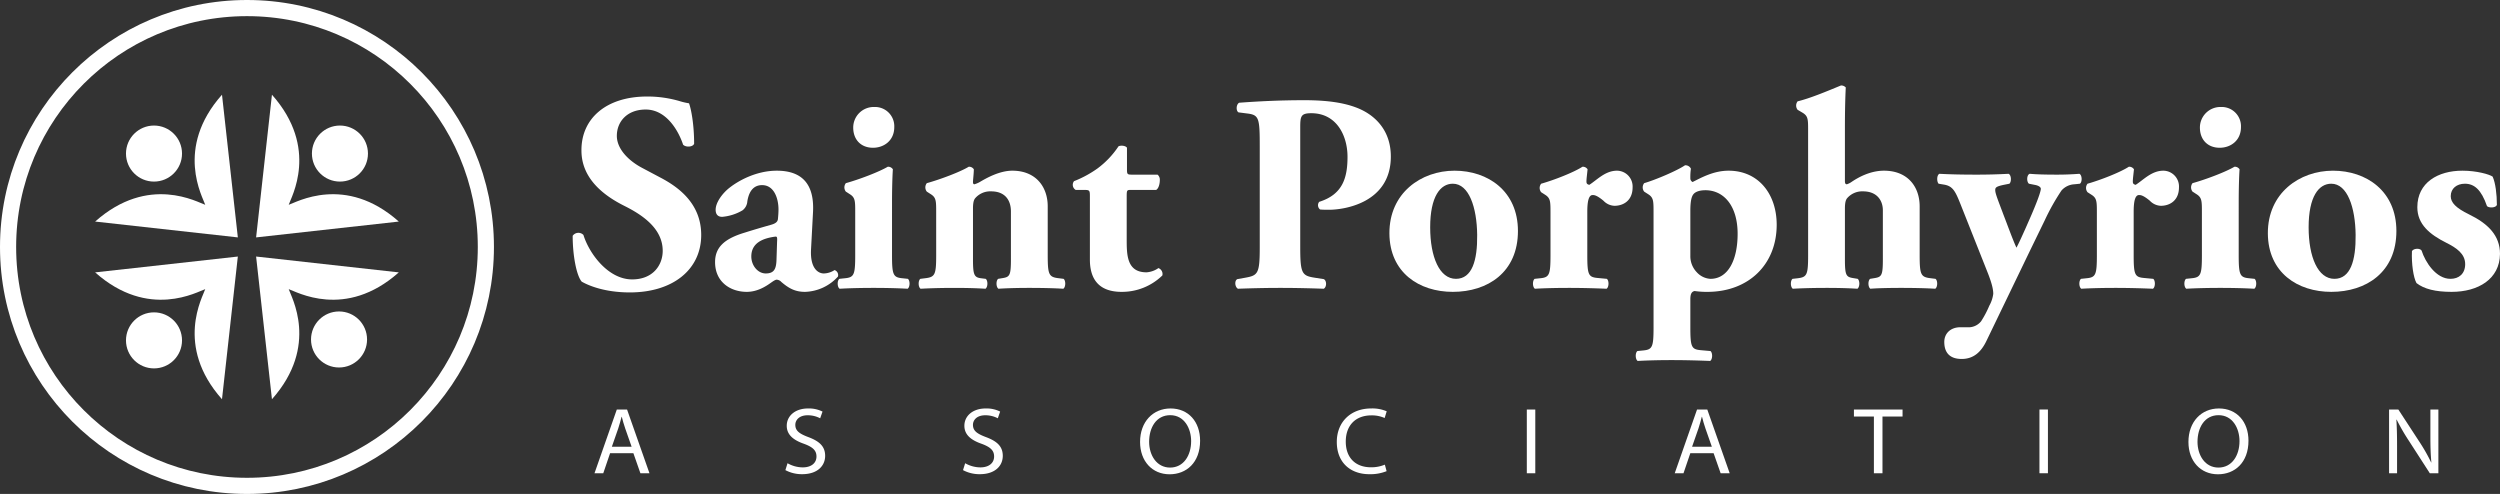 <svg xmlns="http://www.w3.org/2000/svg" width="928.908" height="183.531" viewBox="0 0 928.908 183.531"><rect x="0" y="0" width="928.908" height="183.531" fill="#333333" stroke="none"/><defs><style>.a{fill:#fff;}.b{fill:none;stroke:#fff;stroke-miterlimit:10;stroke-width:6px;}</style></defs><title>logo-white</title><path class="a" d="M226.687,168.39l-2.534,7.45h-3.259l8.292-23.685h3.802l8.328,23.685h-3.367l-2.607-7.45Zm8.003-2.39-2.39-6.817c-.544-1.546-.905-2.951-1.268-4.322H230.96c-.362,1.406-.761,2.847-1.231,4.287l-2.39,6.853Z"/><path class="a" d="M292.617,172.116a11.42,11.42,0,0,0,5.648,1.546c3.223,0,5.106-1.651,5.106-4.041,0-2.214-1.304-3.479-4.599-4.709-3.982-1.371-6.445-3.374-6.445-6.712,0-3.69,3.15-6.431,7.894-6.431a11.36,11.36,0,0,1,5.396,1.159l-.869,2.495a9.948,9.948,0,0,0-4.635-1.124c-3.331,0-4.599,1.933-4.599,3.549,0,2.214,1.484,3.304,4.853,4.568,4.128,1.546,6.228,3.478,6.228,6.958,0,3.654-2.788,6.817-8.545,6.817a12.924,12.924,0,0,1-6.229-1.511Z"/><path class="a" d="M358.619,172.116a11.42,11.42,0,0,0,5.648,1.546c3.223,0,5.106-1.651,5.106-4.041,0-2.214-1.304-3.479-4.599-4.709-3.982-1.371-6.445-3.374-6.445-6.712,0-3.69,3.15-6.431,7.894-6.431a11.36,11.36,0,0,1,5.396,1.159l-.869,2.495a9.948,9.948,0,0,0-4.635-1.124c-3.331,0-4.599,1.933-4.599,3.549,0,2.214,1.484,3.304,4.853,4.568,4.128,1.546,6.228,3.478,6.228,6.958,0,3.654-2.788,6.817-8.545,6.817a12.924,12.924,0,0,1-6.229-1.511Z"/><path class="a" d="M445.913,163.752c0,8.153-5.106,12.476-11.334,12.476-6.444,0-10.971-4.85-10.971-12.019,0-7.52,4.815-12.44,11.333-12.44C441.605,151.769,445.913,156.724,445.913,163.752Zm-18.938.387c0,5.061,2.824,9.594,7.785,9.594,4.997,0,7.821-4.463,7.821-9.84,0-4.709-2.535-9.628-7.785-9.628C429.583,154.264,426.976,158.938,426.976,164.138Z"/><path class="a" d="M515.21,175.067a16.05,16.05,0,0,1-6.445,1.125c-6.88,0-12.058-4.217-12.058-11.983,0-7.415,5.178-12.44,12.745-12.44a13.423,13.423,0,0,1,5.794,1.054l-.761,2.495a11.764,11.764,0,0,0-4.924-.983c-5.722,0-9.523,3.549-9.523,9.769,0,5.799,3.439,9.523,9.378,9.523a12.933,12.933,0,0,0,5.142-.984Z"/><path class="a" d="M570.458,152.156V175.84h-3.15V152.156Z"/><path class="a" d="M628.061,168.39l-2.534,7.45h-3.259l8.292-23.685h3.802L642.69,175.84h-3.367l-2.607-7.45Zm8.003-2.39-2.39-6.817c-.544-1.546-.905-2.951-1.268-4.322h-.072c-.362,1.406-.761,2.847-1.231,4.287l-2.39,6.853Z"/><path class="a" d="M696.273,154.756H688.85v-2.6h18.068v2.6h-7.459V175.84h-3.187Z"/><path class="a" d="M760.936,152.156V175.84h-3.15V152.156Z"/><path class="a" d="M835.448,163.752c0,8.153-5.106,12.476-11.334,12.476-6.444,0-10.971-4.85-10.971-12.019,0-7.52,4.815-12.44,11.333-12.44C831.14,151.769,835.448,156.724,835.448,163.752Zm-18.938.387c0,5.061,2.824,9.594,7.785,9.594,4.997,0,7.821-4.463,7.821-9.84,0-4.709-2.535-9.628-7.785-9.628C819.118,154.264,816.511,158.938,816.511,164.138Z"/><path class="a" d="M887.691,175.84V152.156H891.13l7.821,11.982a66.562,66.562,0,0,1,4.382,7.696l.072-.035c-.29-3.163-.362-6.045-.362-9.734v-9.909h2.969V175.84h-3.186l-7.749-12.019a74.483,74.483,0,0,1-4.562-7.906l-.108.035c.181,2.987.253,5.833.253,9.77v10.12Z"/><path class="a" d="M234.034,108.655c-9.678,0-15.674-2.735-17.883-3.998-1.999-2.314-3.366-9.888-3.366-17.041a2.595,2.595,0,0,1,3.997-.315c2.103,6.837,9.151,16.515,18.093,16.515,7.785,0,11.361-5.364,11.361-10.624,0-8.521-7.995-13.57-14.307-16.725-7.573-3.787-15.884-10.099-15.884-20.514-.105-11.887,9.151-20.092,24.405-20.092a42.671,42.671,0,0,1,11.991,1.683,24.923,24.923,0,0,0,3.577.842c.842,2.314,1.894,7.995,1.894,15.043-.526,1.263-3.156,1.368-4.103.315-1.788-5.365-6.311-13.044-13.886-13.044-6.942,0-10.729,4.523-10.729,9.783,0,4.839,4.312,9.257,9.572,11.992l6.942,3.682c6.522,3.472,14.833,9.573,14.833,21.144C260.543,100.239,249.918,108.655,234.034,108.655Z"/><path class="a" d="M301.357,92.56c-.421,7.152,2.63,9.046,4.733,9.046a7.583,7.583,0,0,0,3.997-1.262,1.973,1.973,0,0,1,1.263,2.419,17.167,17.167,0,0,1-12.202,5.681c-3.683,0-5.996-1.263-8.837-3.682a2.517,2.517,0,0,0-1.683-.842c-.526,0-1.157.421-2.209,1.157-1.894,1.367-5.05,3.366-8.941,3.366-6.102,0-11.782-3.682-11.782-11.045,0-5.365,3.261-8.626,10.94-10.94,3.997-1.263,6.942-2.104,9.888-2.945,1.894-.526,2.42-1.262,2.525-2.104.104-1.157.21-2.313.21-3.576,0-3.997-1.578-9.047-6.102-9.047-2.524,0-4.733,1.473-5.47,5.996A4.592,4.592,0,0,1,275.9,78.149a17.811,17.811,0,0,1-7.574,2.42c-1.788,0-2.42-1.157-2.42-2.63,0-2.735,2.525-6.102,5.05-8.101,3.576-2.84,10.204-6.417,17.673-6.417,8.836,0,13.99,4.419,13.465,15.254Zm-12.624-2.735c.105-1.684,0-1.999-.736-1.894-4.733.631-8.836,2.419-8.836,7.363,0,3.366,2.42,6.311,5.365,6.311,3.261,0,3.892-1.894,3.997-5.154Z"/><path class="a" d="M331.44,94.769c0,7.363.421,8.31,3.892,8.626l1.999.21c.842.631.842,3.051-.105,3.682-3.682-.21-7.784-.315-12.623-.315-4.733,0-9.151.105-12.623.315-.947-.631-.947-3.051-.105-3.682l1.999-.21c3.471-.316,3.892-1.263,3.892-8.626V78.885c0-4.208,0-5.47-1.998-6.732l-1.473-.946a2.531,2.531,0,0,1,0-3.156c4.943-1.367,12.412-4.208,15.568-6.102a2.125,2.125,0,0,1,1.894.947c-.21,3.155-.315,7.784-.315,12.518Zm.842-47.547c0,5.049-3.893,7.679-7.89,7.679-4.629,0-7.364-3.156-7.364-7.469a7.635,7.635,0,0,1,7.89-7.679A7.155,7.155,0,0,1,332.281,47.222Z"/><path class="a" d="M347.848,78.885c0-4.208,0-5.47-1.998-6.732l-1.473-.946a2.531,2.531,0,0,1,0-3.156c4.943-1.367,12.518-4.208,15.568-6.102a2.125,2.125,0,0,1,1.894.947c0,1.473-.315,3.997-.315,4.733,0,.631.21.842.525.842a9.142,9.142,0,0,0,1.999-.842c2.314-1.367,7.259-4.208,12.098-4.208,8.73,0,13.149,5.996,13.149,13.255V94.769c0,7.363.42,8.205,4.207,8.626l1.684.21c.842.631.842,3.051-.105,3.682-3.261-.21-7.679-.315-12.729-.315-4.208,0-8.31.105-11.36.315-.947-.631-.947-3.051-.105-3.682l1.894-.315c2.419-.421,2.84-1.157,2.84-6.943V78.57c0-4.103-2.103-7.469-7.363-7.469a7.393,7.393,0,0,0-5.891,2.524c-.632.736-.842,1.999-.842,3.893V96.346c0,5.786.421,6.732,3.051,7.049l1.683.21c.842.631.842,3.051-.105,3.682-3.261-.21-6.627-.315-11.676-.315-4.419,0-8.731.105-12.413.315-.947-.631-.947-3.051-.105-3.682l1.684-.21c3.786-.421,4.207-1.263,4.207-8.626Z"/><path class="a" d="M420.113,70.574c-1.367,0-1.473.105-1.473,2.42V88.773c0,5.891,0,12.412,7.363,12.412a8.662,8.662,0,0,0,4.418-1.577,2.348,2.348,0,0,1,1.473,2.734,21.461,21.461,0,0,1-15.148,6.102c-8.731,0-11.782-5.049-11.782-11.992V72.994c0-2.209-.104-2.42-1.998-2.42h-3.262a2.197,2.197,0,0,1-.631-3.261,40.57,40.57,0,0,0,8.731-4.733,32.686,32.686,0,0,0,7.784-8.205c.736-.421,2.63-.316,3.156.525v7.89c0,1.999.104,2.103,1.998,2.103h9.362a2.386,2.386,0,0,1,.842,1.999c0,1.157-.315,3.051-1.367,3.682Z"/><path class="a" d="M468.077,54.585c0-10.624-.211-11.887-4.629-12.413l-3.261-.42c-.946-.526-.946-2.84.21-3.577,6.943-.526,15.148-.947,24.301-.947,8.941,0,14.832,1.052,19.25,2.735,6.417,2.419,12.834,7.995,12.834,18.198,0,17.252-17.357,19.777-22.933,19.777-1.263,0-2.209,0-3.366-.105a2.018,2.018,0,0,1-.315-2.84c8.731-2.735,10.52-8.942,10.52-16.727s-3.998-16.2-13.465-16.2c-3.893,0-4.103,1.157-4.103,5.365V91.823c0,9.783.631,10.625,5.364,11.361l3.366.526c1.157.525,1.157,2.945,0,3.576-5.891-.21-11.045-.315-16.095-.315s-10.099.105-15.778.315c-1.157-.631-1.368-3.051-.211-3.576l2.945-.526c4.734-.842,5.365-1.578,5.365-11.361Z"/><path class="a" d="M516.253,86.774c-.104-15.043,11.782-23.353,24.195-23.353s23.564,7.574,23.564,22.407c0,15.357-11.256,22.616-24.195,22.616C527.299,108.444,516.359,101.291,516.253,86.774ZM531.402,84.46c0,11.046,3.471,19.145,9.572,19.145,5.996,0,7.995-6.838,7.89-16.305-.105-10.204-3.051-19.04-9.047-19.04C535.189,68.261,531.402,72.994,531.402,84.46Z"/><path class="a" d="M576.106,79.096c0-4.208,0-5.471-1.998-6.732l-1.473-.947a2.53,2.53,0,0,1,0-3.155c4.839-1.368,12.097-4.208,15.358-6.312a2.126,2.126,0,0,1,1.894.947c-.211,2.103-.421,3.576-.421,4.523,0,.736.21,1.052,1.052,1.262,2.84-1.788,5.891-5.26,10.309-5.26a5.871,5.871,0,0,1,5.786,6.207c0,4.839-3.366,6.838-6.732,6.838a5.916,5.916,0,0,1-4.103-1.894c-2.42-1.999-3.366-2.104-3.998-2.104-1.473,0-1.998,2.314-1.998,6.311v15.99c0,7.363.421,8.205,3.892,8.521l3.366.315c.842.631.842,3.051-.104,3.682-5.05-.21-9.258-.315-14.201-.315-4.314,0-8.941.105-12.413.315-.947-.631-.947-3.051-.105-3.682l1.999-.21c3.471-.316,3.892-1.263,3.892-8.626Z"/><path class="a" d="M614.394,78.885c0-4.208,0-5.47-1.998-6.732l-1.473-.946a2.531,2.531,0,0,1,0-3.156c4.312-1.263,12.202-4.629,15.148-6.627a2.208,2.208,0,0,1,2.209,1.262,20.474,20.474,0,0,0-.21,3.472,1.514,1.514,0,0,0,.842,1.473c3.155-1.578,7.784-4.208,13.359-4.208,11.15,0,17.883,8.731,17.883,20.092,0,14.727-10.414,24.931-25.773,24.931a30.528,30.528,0,0,1-4.733-.315c-.947.21-1.578.842-1.578,3.051v10.414c0,7.363.421,8.205,3.892,8.521l3.577.315c.842.632.842,3.051-.105,3.682-5.26-.21-9.468-.315-14.411-.315-4.629,0-8.731.105-12.519.315-.946-.631-.946-3.05-.105-3.682l2.104-.21c3.471-.315,3.892-1.263,3.892-8.626Zm13.676,16.2a8.586,8.586,0,0,0,2.419,6.101,7.394,7.394,0,0,0,5.05,2.42c6.521,0,10.099-6.942,10.099-16.726,0-10.309-5.05-16.2-11.992-16.2-1.788,0-3.577.421-4.418,1.473-.526.631-1.157,1.999-1.157,6.102Z"/><path class="a" d="M671.827,48.484c0-4.208,0-5.365-2.104-6.627l-1.788-1.052a2.53,2.53,0,0,1,0-3.156c4.418-1.052,10.52-3.577,16.095-5.891a2.308,2.308,0,0,1,1.788.736c-.21,4.313-.315,8.731-.315,15.358V67.208c0,.947.21,1.263.736,1.263a6.682,6.682,0,0,0,1.683-.842c2.314-1.578,6.838-4.208,12.098-4.208,8.836,0,13.255,5.996,13.255,13.255V94.769c0,7.363.421,8.205,4.207,8.626l1.684.21c.842.631.842,3.051-.105,3.682-3.261-.21-7.679-.315-12.729-.315-4.523,0-9.047.105-11.36.315-.947-.631-.947-3.051-.105-3.682l1.894-.315c2.419-.421,2.84-1.157,2.84-6.943V78.149c0-3.682-2.209-7.048-7.363-7.048a7.393,7.393,0,0,0-5.891,2.524c-.632.736-.842,1.999-.842,3.893V96.346c0,5.786.421,6.522,2.84,6.943l1.894.315c.842.631.842,3.051-.104,3.682-3.262-.21-6.628-.315-11.677-.315-4.314,0-8.731.105-12.308.315-.947-.631-.947-3.051-.105-3.682l1.894-.21c3.472-.421,3.893-1.263,3.893-8.626Z"/><path class="a" d="M720.319,68.261c-.736-.737-.736-3.262.315-3.683,3.787.211,8.31.315,13.886.315,3.892,0,7.89-.104,11.781-.315,1.052.421,1.157,2.945.315,3.683l-2.103.42c-2.945.632-3.156,1.053-3.156,1.999,0,1.263,1.157,3.997,3.156,9.362,1.157,2.945,3.472,9.362,4.733,11.992,1.157-2.209,2.209-4.629,3.262-6.943l1.894-4.312c2.209-5.049,3.892-9.468,3.892-10.625,0-.736-1.052-1.262-2.314-1.473l-2.103-.42c-.947-.737-.842-3.367.315-3.683,2.314.211,5.471.315,10.204.315q4.103,0,8.205-.315c1.052.421,1.157,3.051.21,3.683l-1.998.21a6.847,6.847,0,0,0-4.839,2.314,81.957,81.957,0,0,0-6.207,11.045l-5.575,11.466-15.989,33.136c-2.209,4.733-5.154,6.838-9.047,6.942-5.681.105-6.732-3.471-6.732-6.311,0-3.155,2.314-5.47,5.996-5.47h2.524a5.993,5.993,0,0,0,5.155-2.209,36.834,36.834,0,0,0,3.05-5.786,12.154,12.154,0,0,0,1.473-4.418c0-1.367-.315-3.366-1.998-7.679L728.525,76.045c-1.999-5.05-2.945-6.943-6.311-7.469Z"/><path class="a" d="M779.119,79.096c0-4.208,0-5.471-1.998-6.732l-1.473-.947a2.53,2.53,0,0,1,0-3.155c4.839-1.368,12.097-4.208,15.358-6.312a2.126,2.126,0,0,1,1.894.947c-.211,2.103-.421,3.576-.421,4.523,0,.736.21,1.052,1.052,1.262,2.84-1.788,5.891-5.26,10.309-5.26a5.871,5.871,0,0,1,5.786,6.207c0,4.839-3.366,6.838-6.732,6.838a5.916,5.916,0,0,1-4.103-1.894c-2.42-1.999-3.366-2.104-3.998-2.104-1.473,0-1.998,2.314-1.998,6.311v15.99c0,7.363.421,8.205,3.892,8.521l3.366.315c.842.631.842,3.051-.104,3.682-5.05-.21-9.258-.315-14.201-.315-4.314,0-8.941.105-12.413.315-.947-.631-.947-3.051-.105-3.682l1.999-.21c3.471-.316,3.892-1.263,3.892-8.626Z"/><path class="a" d="M831.819,94.769c0,7.363.421,8.31,3.892,8.626l1.999.21c.842.631.842,3.051-.105,3.682-3.682-.21-7.784-.315-12.623-.315-4.733,0-9.151.105-12.623.315-.947-.631-.947-3.051-.105-3.682l1.999-.21c3.472-.316,3.892-1.263,3.892-8.626V78.885c0-4.208,0-5.47-1.998-6.732l-1.473-.946a2.531,2.531,0,0,1,0-3.156c4.943-1.367,12.412-4.208,15.568-6.102a2.125,2.125,0,0,1,1.894.947c-.21,3.155-.315,7.784-.315,12.518Zm.842-47.547c0,5.049-3.893,7.679-7.89,7.679-4.629,0-7.364-3.156-7.364-7.469a7.634,7.634,0,0,1,7.89-7.679A7.155,7.155,0,0,1,832.661,47.222Z"/><path class="a" d="M842.652,86.774c-.104-15.043,11.782-23.353,24.195-23.353S890.41,70.995,890.41,85.828c0,15.357-11.256,22.616-24.195,22.616C853.697,108.444,842.757,101.291,842.652,86.774ZM857.8,84.46c0,11.046,3.471,19.145,9.572,19.145,5.996,0,7.995-6.838,7.89-16.305-.105-10.204-3.051-19.04-9.047-19.04C861.587,68.261,857.8,72.994,857.8,84.46Z"/><path class="a" d="M897.876,105.183c-1.157-2.104-1.894-7.153-1.684-11.887.632-1.053,2.945-1.157,3.577-.211,1.367,4.314,5.364,10.52,10.729,10.52,3.156,0,5.47-1.894,5.47-5.47,0-3.893-3.366-6.102-6.942-7.89-6.311-3.156-10.835-6.943-10.835-13.254,0-9.151,7.679-13.57,16.726-13.57,5.365,0,10.099,1.368,11.256,2.21,1.052,2.313,1.578,6.521,1.578,10.519-.421,1.157-3.051,1.157-3.682.421-2.104-6.101-4.734-8.31-8.205-8.31-3.051,0-5.26,1.788-5.26,4.628,0,2.42,1.998,4.418,6.732,6.732,7.153,3.472,11.571,7.889,11.571,14.727-.105,9.362-8.101,14.096-17.988,14.096C904.924,108.444,900.716,107.392,897.876,105.183Z"/><circle class="b" cx="91.766" cy="91.766" r="88.766"/><path class="a" d="M107.272,76.098c.84-2.703,11.488-20.983-6.225-40.91L95.16,88.21l53.023-5.887C128.255,64.61,109.975,75.258,107.272,76.098Z"/><path class="a" d="M76.259,76.098c-.84-2.703-11.488-20.983,6.225-40.91L88.372,88.21,35.349,82.323C55.277,64.61,73.556,75.258,76.259,76.098Z"/><path class="a" d="M76.259,107.434c-.84,2.703-11.488,20.983,6.225,40.91l5.887-53.023-53.023,5.887C55.277,118.922,73.556,108.274,76.259,107.434Z"/><path class="a" d="M107.272,107.434c.84,2.703,11.488,20.983-6.225,40.91L95.16,95.321l53.023,5.887C128.255,118.922,109.975,108.274,107.272,107.434Z"/><circle class="a" cx="126.31" cy="57.06" r="10.411"/><circle class="a" cx="125.974" cy="126.135" r="10.411"/><circle class="a" cx="57.222" cy="126.472" r="10.411"/><circle class="a" cx="57.222" cy="57.06" r="10.411"/></svg>